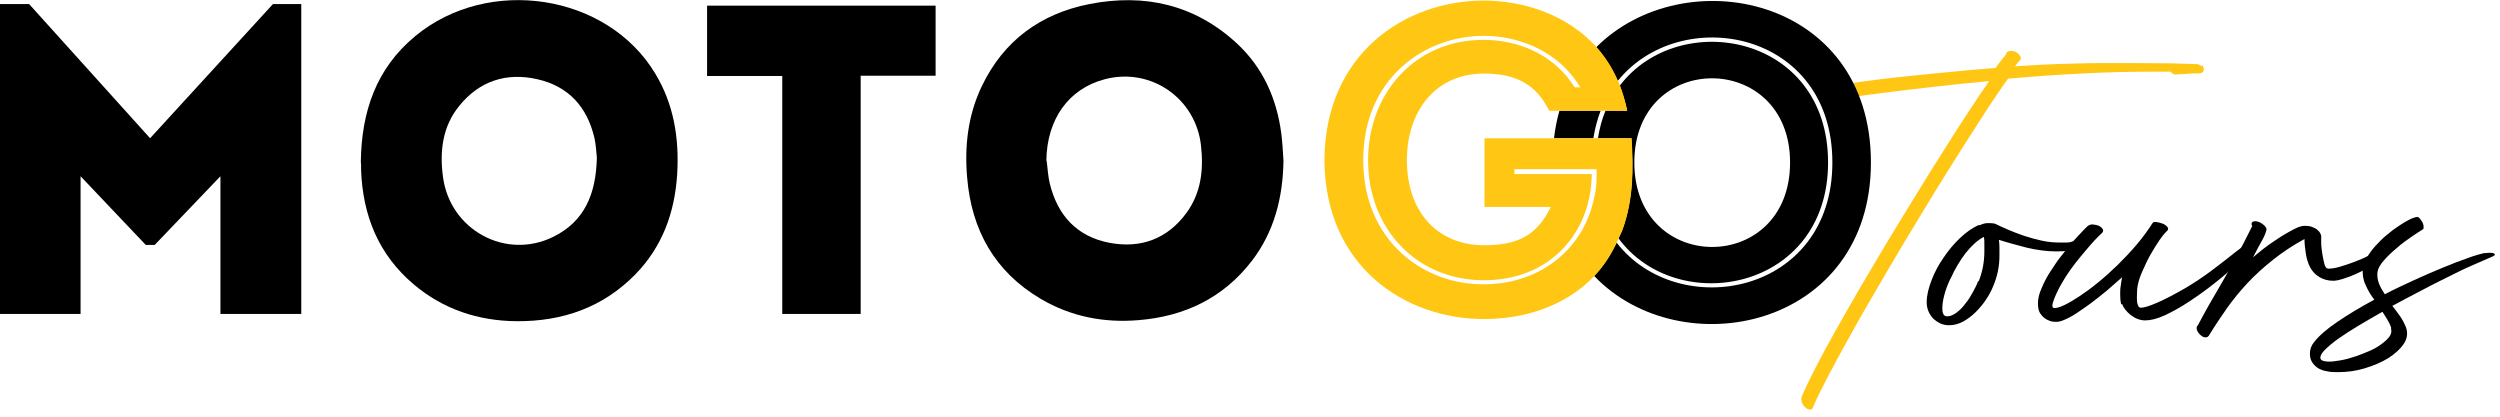 <svg width="180" height="30" viewBox="0 0 180 30" fill="none" xmlns="http://www.w3.org/2000/svg">
<g clip-path="url(#clip0_1314_3203)">
<path d="M142.524 16.22C142.738 16.123 142.932 16.064 143.106 16.064C143.281 16.064 143.456 16.064 143.63 16.103C143.883 16.22 144.193 16.375 144.562 16.53C144.93 16.685 145.318 16.84 145.726 16.976C146.133 17.112 146.56 17.229 147.006 17.326C147.452 17.423 147.879 17.461 148.267 17.461C148.461 17.461 148.636 17.461 148.811 17.461C148.985 17.461 149.14 17.423 149.296 17.364C149.393 17.306 149.509 17.267 149.645 17.248C149.781 17.248 149.897 17.248 149.994 17.287C150.091 17.326 150.149 17.384 150.169 17.461C150.188 17.539 150.169 17.636 150.033 17.752C149.858 17.888 149.625 17.985 149.315 18.024C149.14 18.043 148.946 18.063 148.733 18.082C148.52 18.082 148.306 18.102 148.073 18.102C147.375 18.102 146.657 18.005 145.92 17.83C145.182 17.636 144.523 17.461 143.921 17.267C143.941 17.423 143.96 17.617 143.96 17.83C143.96 18.043 143.96 18.237 143.96 18.412C143.96 19.188 143.805 19.925 143.494 20.643C143.378 20.934 143.203 21.264 142.99 21.575C142.777 21.904 142.524 22.195 142.253 22.467C141.981 22.739 141.671 22.971 141.36 23.146C141.03 23.321 140.701 23.418 140.332 23.418C140.119 23.418 139.905 23.379 139.692 23.282C139.498 23.185 139.323 23.069 139.168 22.913C139.032 22.758 138.916 22.583 138.838 22.389C138.76 22.195 138.722 21.982 138.722 21.749C138.722 21.264 138.857 20.74 139.071 20.178C139.284 19.615 139.575 19.072 139.925 18.567C140.274 18.043 140.662 17.578 141.108 17.151C141.554 16.724 142.001 16.414 142.466 16.2L142.524 16.22ZM142.466 20.255C142.738 19.576 142.874 18.858 142.874 18.102C142.874 17.966 142.874 17.791 142.874 17.578C142.874 17.364 142.874 17.209 142.835 17.054C142.621 17.17 142.389 17.326 142.156 17.539C141.923 17.752 141.71 17.985 141.516 18.237C141.302 18.509 141.127 18.781 140.953 19.072C140.778 19.363 140.623 19.654 140.487 19.964C140.429 20.081 140.351 20.216 140.274 20.41C140.196 20.585 140.138 20.779 140.06 20.992C140.002 21.206 139.944 21.4 139.905 21.613C139.866 21.827 139.847 22.021 139.847 22.195C139.847 22.37 139.866 22.506 139.925 22.622C139.983 22.719 140.06 22.777 140.196 22.777C140.41 22.777 140.642 22.68 140.875 22.506C141.108 22.331 141.322 22.118 141.516 21.846C141.729 21.594 141.904 21.303 142.059 21.012C142.214 20.721 142.35 20.469 142.427 20.236L142.466 20.255Z" fill="black"/>
<path d="M152.73 21.924C152.672 21.711 152.653 21.478 152.653 21.187C152.653 20.993 152.653 20.78 152.692 20.586C152.711 20.392 152.75 20.178 152.789 19.965C152.439 20.275 152.071 20.586 151.702 20.916C151.314 21.226 150.945 21.536 150.577 21.808C150.208 22.08 149.84 22.332 149.49 22.565C149.141 22.797 148.792 22.972 148.481 23.088C148.287 23.166 148.093 23.186 147.899 23.166C147.705 23.166 147.531 23.088 147.376 23.011C147.22 22.933 147.084 22.817 146.968 22.662C146.852 22.526 146.774 22.351 146.755 22.157C146.696 21.75 146.755 21.303 146.968 20.819C147.162 20.333 147.414 19.848 147.725 19.402C147.919 19.111 148.113 18.801 148.346 18.51C148.578 18.219 148.811 17.928 149.044 17.637C149.277 17.365 149.51 17.093 149.723 16.88C149.937 16.647 150.131 16.453 150.286 16.298C150.402 16.201 150.538 16.143 150.693 16.162C150.848 16.181 150.984 16.201 151.12 16.259C151.236 16.317 151.333 16.395 151.392 16.492C151.45 16.589 151.43 16.686 151.353 16.764C151.198 16.919 151.004 17.093 150.79 17.326C150.577 17.559 150.363 17.811 150.131 18.083C149.898 18.355 149.665 18.645 149.432 18.936C149.199 19.247 148.966 19.557 148.753 19.887C148.695 19.984 148.598 20.139 148.462 20.372C148.326 20.605 148.19 20.857 148.074 21.11C147.958 21.362 147.861 21.595 147.802 21.808C147.744 22.021 147.764 22.138 147.861 22.177C148.016 22.196 148.268 22.138 148.598 21.983C148.928 21.827 149.296 21.614 149.704 21.342C150.111 21.071 150.577 20.741 151.042 20.353C151.527 19.965 151.993 19.538 152.478 19.072C152.944 18.607 153.409 18.122 153.836 17.617C154.263 17.113 154.651 16.589 154.981 16.065C155.02 15.988 155.136 15.968 155.272 15.988C155.408 16.007 155.563 16.046 155.718 16.104C155.854 16.162 155.97 16.24 156.048 16.337C156.126 16.434 156.126 16.511 156.048 16.608C155.893 16.744 155.699 16.977 155.485 17.287C155.272 17.598 155.059 17.947 154.845 18.316C154.632 18.684 154.457 19.072 154.283 19.46C154.108 19.848 153.991 20.178 153.933 20.469C153.914 20.527 153.894 20.663 153.875 20.838C153.875 21.012 153.856 21.206 153.856 21.401C153.856 21.595 153.856 21.769 153.914 21.924C153.953 22.08 154.03 22.157 154.147 22.157C154.36 22.157 154.748 22.041 155.33 21.789C155.912 21.536 156.572 21.187 157.348 20.741C157.969 20.372 158.59 19.965 159.211 19.499C159.831 19.034 160.433 18.568 161.015 18.102L161.636 17.637C161.636 17.637 161.791 17.52 161.888 17.501C161.985 17.462 162.063 17.481 162.16 17.501C162.276 17.559 162.218 17.734 161.985 18.025C161.752 18.316 161.422 18.684 160.976 19.092C160.53 19.499 160.025 19.945 159.424 20.411C158.842 20.877 158.24 21.303 157.62 21.711C157.018 22.118 156.436 22.429 155.873 22.701C155.311 22.953 154.845 23.069 154.457 23.069C154.089 23.069 153.739 22.933 153.409 22.681C153.099 22.429 152.886 22.157 152.789 21.886L152.73 21.924Z" fill="black"/>
<path d="M158.24 23.437C158.705 22.545 159.287 21.516 159.986 20.333C160.684 19.149 161.402 17.811 162.159 16.278C162.062 16.084 162.12 15.967 162.314 15.929C162.411 15.929 162.489 15.929 162.605 15.967C162.702 16.006 162.818 16.064 162.896 16.123C162.993 16.2 163.071 16.259 163.129 16.355C163.187 16.433 163.207 16.53 163.168 16.608C163.11 16.841 162.993 17.093 162.818 17.403C162.644 17.694 162.45 18.082 162.217 18.529C162.45 18.334 162.702 18.121 162.974 17.908C163.245 17.694 163.556 17.481 163.847 17.287C164.138 17.093 164.429 16.899 164.72 16.744C165.011 16.569 165.263 16.453 165.477 16.355C165.632 16.297 165.787 16.259 165.962 16.259C166.136 16.259 166.311 16.278 166.466 16.336C166.621 16.394 166.776 16.472 166.893 16.588C167.009 16.685 167.087 16.821 167.126 16.976C167.126 17.035 167.126 17.19 167.126 17.461C167.126 17.714 167.164 17.985 167.203 18.257C167.242 18.529 167.3 18.781 167.358 19.014C167.417 19.246 167.514 19.343 167.65 19.343C167.863 19.343 168.135 19.305 168.464 19.208C168.794 19.111 169.143 18.994 169.512 18.858C169.881 18.723 170.23 18.567 170.579 18.393C170.928 18.238 171.219 18.082 171.452 17.966C171.472 17.966 171.53 17.966 171.607 17.966C171.685 17.966 171.724 18.005 171.724 18.063C171.724 18.257 171.569 18.49 171.278 18.742C170.987 18.994 170.618 19.227 170.211 19.44C169.803 19.654 169.376 19.848 168.969 19.984C168.542 20.139 168.232 20.216 167.999 20.216C167.611 20.216 167.281 20.119 166.99 19.945C166.699 19.77 166.485 19.537 166.33 19.246C166.175 18.955 166.078 18.625 166.02 18.257C165.962 17.888 165.923 17.539 165.923 17.209C165.069 17.675 164.312 18.179 163.633 18.723C162.954 19.266 162.353 19.809 161.81 20.391C161.266 20.973 160.781 21.575 160.335 22.195C159.908 22.816 159.481 23.437 159.093 24.077C159.016 24.233 158.919 24.291 158.802 24.291C158.686 24.291 158.55 24.233 158.453 24.136C158.337 24.039 158.259 23.942 158.201 23.806C158.143 23.67 158.143 23.554 158.201 23.457L158.24 23.437Z" fill="black"/>
<path d="M158.492 4.753C158.492 4.753 158.318 4.618 158.182 4.618C157.716 4.598 157.076 4.579 156.261 4.559C155.466 4.559 154.554 4.54 153.564 4.54C152.885 4.54 152.167 4.54 151.43 4.54C150.693 4.54 149.956 4.559 149.238 4.579C148.52 4.598 147.783 4.618 147.084 4.656C146.386 4.695 145.707 4.734 145.086 4.773C145.144 4.695 145.202 4.618 145.26 4.54C145.319 4.462 145.377 4.385 145.474 4.307C145.532 4.152 145.474 3.977 145.26 3.822C145.144 3.725 144.989 3.667 144.795 3.667C144.601 3.667 144.484 3.725 144.426 3.88L144.484 3.842L144.31 4.074C144.213 4.191 144.096 4.327 143.999 4.462C143.883 4.598 143.786 4.734 143.689 4.889C142.195 5.006 140.779 5.142 139.401 5.277C138.023 5.413 136.743 5.549 135.54 5.685C134.589 5.801 133.736 5.918 132.94 6.034C133.154 6.325 133.348 6.635 133.503 6.965C134.143 6.868 134.803 6.791 135.54 6.694C136.685 6.538 137.926 6.403 139.265 6.247C140.585 6.092 141.923 5.956 143.223 5.84C142.835 6.383 142.369 7.062 141.846 7.877C141.302 8.692 140.72 9.604 140.099 10.593C139.459 11.583 138.8 12.65 138.121 13.756C137.422 14.881 136.743 16.006 136.045 17.151C135.346 18.296 134.686 19.441 134.027 20.547C133.367 21.672 132.766 22.739 132.203 23.728C131.64 24.718 131.155 25.63 130.728 26.464C130.302 27.279 129.972 27.977 129.739 28.521C129.681 28.676 129.681 28.831 129.739 28.986C129.797 29.141 129.894 29.258 130.011 29.355C130.127 29.452 130.224 29.491 130.34 29.491C130.457 29.491 130.515 29.413 130.554 29.277C130.787 28.734 131.116 28.055 131.563 27.201C132.009 26.348 132.513 25.416 133.095 24.369C133.678 23.321 134.298 22.215 134.997 21.032C135.676 19.848 136.394 18.665 137.112 17.442C137.829 16.239 138.567 15.036 139.285 13.853C140.022 12.669 140.701 11.563 141.361 10.535C142.02 9.507 142.622 8.556 143.165 7.722C143.728 6.888 144.193 6.189 144.581 5.665C146.366 5.51 148.132 5.374 149.878 5.297C151.624 5.2 153.293 5.161 154.864 5.161C154.981 5.161 155.097 5.161 155.213 5.161C155.31 5.161 155.427 5.161 155.543 5.161H156.281C156.281 5.161 156.397 5.297 156.494 5.336C156.591 5.374 156.746 5.374 156.94 5.336C156.998 5.336 157.037 5.336 157.057 5.336C157.095 5.336 157.134 5.336 157.192 5.336C157.6 5.297 157.988 5.277 158.376 5.277C158.473 5.277 158.551 5.239 158.609 5.18C158.667 5.103 158.686 5.025 158.667 4.947C158.667 4.851 158.609 4.773 158.551 4.695L158.492 4.753Z" fill="#FFC713"/>
<path d="M178.884 18.237C179 18.218 179.117 18.199 179.252 18.199C179.388 18.199 179.485 18.218 179.543 18.237C179.602 18.257 179.64 18.296 179.621 18.354C179.602 18.412 179.505 18.451 179.33 18.528C178.961 18.684 178.515 18.878 177.991 19.11C177.448 19.343 176.866 19.634 176.245 19.945C175.605 20.255 174.965 20.585 174.266 20.954C173.587 21.303 172.908 21.672 172.248 22.021C172.442 22.273 172.636 22.525 172.811 22.777C172.986 23.03 173.122 23.301 173.219 23.534C173.374 23.942 173.335 24.349 173.083 24.737C172.83 25.125 172.442 25.474 171.957 25.785C171.453 26.095 170.89 26.328 170.25 26.522C169.61 26.716 168.97 26.794 168.349 26.794C168.058 26.794 167.805 26.794 167.553 26.735C167.165 26.677 166.855 26.522 166.641 26.289C166.409 26.056 166.312 25.785 166.312 25.474C166.312 25.164 166.409 24.873 166.622 24.621C166.991 24.155 167.553 23.67 168.329 23.146C169.105 22.622 169.978 22.098 170.949 21.575C170.696 21.245 170.483 20.895 170.328 20.527C170.153 20.178 170.095 19.79 170.114 19.363C170.134 19.091 170.231 18.839 170.405 18.548C170.58 18.276 170.774 17.985 171.026 17.713C171.278 17.442 171.531 17.17 171.822 16.938C172.113 16.685 172.404 16.472 172.695 16.278C172.986 16.084 173.238 15.929 173.471 15.812C173.704 15.696 173.898 15.638 174.033 15.618C174.092 15.618 174.169 15.657 174.227 15.735C174.286 15.812 174.344 15.89 174.402 15.987C174.46 16.084 174.48 16.181 174.499 16.278C174.499 16.375 174.499 16.452 174.48 16.491C174.286 16.608 173.995 16.802 173.645 17.035C173.277 17.287 172.927 17.539 172.578 17.849C172.229 18.14 171.919 18.431 171.647 18.742C171.375 19.052 171.22 19.324 171.181 19.576C171.143 19.848 171.181 20.119 171.278 20.391C171.375 20.663 171.531 20.915 171.705 21.186C172.404 20.818 173.122 20.488 173.839 20.158C174.557 19.828 175.236 19.537 175.896 19.266C176.536 18.994 177.118 18.781 177.662 18.587C178.185 18.393 178.612 18.276 178.942 18.199L178.884 18.237ZM172.171 23.631C172.113 23.418 172.016 23.224 171.899 23.03C171.783 22.836 171.666 22.642 171.531 22.448C170.91 22.797 170.328 23.146 169.765 23.476C169.222 23.806 168.737 24.116 168.329 24.407C167.922 24.698 167.611 24.97 167.379 25.203C167.146 25.435 167.049 25.629 167.068 25.785C167.068 25.862 167.146 25.94 167.262 25.979C167.379 26.017 167.514 26.037 167.689 26.037C167.922 26.037 168.213 25.998 168.543 25.94C168.873 25.882 169.222 25.785 169.571 25.668C169.92 25.552 170.269 25.416 170.619 25.261C170.968 25.106 171.24 24.95 171.492 24.756C171.744 24.562 171.938 24.388 172.054 24.213C172.171 24.038 172.21 23.845 172.151 23.651L172.171 23.631Z" fill="black"/>
<path fill-rule="evenodd" clip-rule="evenodd" d="M25.979 11.699C26.017 8.013 27.104 4.908 29.898 2.6C35.175 -1.766 43.712 -0.446 47.165 5.277C48.523 7.508 48.911 9.972 48.756 12.553C48.581 15.308 47.689 17.772 45.73 19.77C43.401 22.137 40.51 23.146 37.212 23.127C34.438 23.107 31.915 22.273 29.781 20.469C27.24 18.315 26.114 15.502 25.998 12.223C25.998 12.107 25.998 12.009 25.998 11.893C25.998 11.777 25.979 11.68 25.998 11.718L25.979 11.699ZM42.974 11.35C42.936 11.02 42.916 10.457 42.8 9.933C42.276 7.702 40.937 6.208 38.687 5.704C36.475 5.199 34.535 5.82 33.08 7.605C31.857 9.099 31.644 10.884 31.896 12.747C32.401 16.549 36.397 18.742 39.831 17.054C42.082 15.948 42.916 13.969 42.974 11.35Z" fill="black"/>
<path fill-rule="evenodd" clip-rule="evenodd" d="M92.41 11.564C92.372 14.202 91.751 16.686 90.121 18.8C88.064 21.459 85.29 22.778 81.992 23.049C79.489 23.263 77.103 22.797 74.93 21.517C71.612 19.557 69.943 16.55 69.633 12.767C69.439 10.516 69.691 8.304 70.68 6.228C72.252 2.93 74.91 0.99 78.441 0.291C82.418 -0.485 86.027 0.33 89.054 3.124C90.936 4.87 91.925 7.101 92.255 9.623C92.333 10.264 92.372 10.923 92.41 11.564ZM75.356 11.564C75.434 12.126 75.453 12.689 75.589 13.232C76.152 15.522 77.549 17.035 79.877 17.481C82.127 17.908 84.048 17.209 85.426 15.328C86.474 13.892 86.668 12.243 86.474 10.496C86.105 7.082 82.865 4.831 79.547 5.704C76.947 6.383 75.376 8.576 75.337 11.564H75.356Z" fill="black"/>
<path fill-rule="evenodd" clip-rule="evenodd" d="M50.91 0.407H67.363V5.452H61.969V22.603H56.323V5.471H50.91V0.407Z" fill="black"/>
<path d="M112.278 7.975C112.103 8.595 111.967 9.255 111.89 9.954H114.722C114.839 9.236 115.013 8.576 115.246 7.975H112.278Z" fill="black"/>
<path d="M115.052 9.953H117.458C117.593 12.184 117.593 14.338 116.817 16.511C116.74 16.744 116.623 16.938 116.526 17.151C120.736 22.894 131.621 20.973 131.621 11.699C131.621 2.425 120.872 0.562 116.623 6.17C116.837 6.732 117.011 7.334 117.147 7.974H115.595C115.343 8.575 115.168 9.235 115.052 9.953ZM128.885 11.699C128.885 19.809 117.671 19.809 117.671 11.699C117.671 3.589 128.885 3.647 128.885 11.699Z" fill="black"/>
<path d="M114.935 3.415C115.556 4.113 116.08 4.909 116.468 5.84C120.969 0.214 131.931 2.134 131.931 11.699C131.931 21.264 120.834 23.224 116.391 17.462C115.964 18.393 115.421 19.188 114.78 19.867C121.008 26.406 134.706 23.69 134.706 11.699C134.706 -0.291 121.222 -2.93 114.916 3.415H114.935Z" fill="black"/>
<path d="M117.458 9.953H106.884V14.901H111.657C110.629 17.035 109.154 17.656 106.865 17.656C103.469 17.656 101.296 15.231 101.296 11.525C101.296 8.11 103.256 5.297 106.865 5.297C109.135 5.297 110.609 6.073 111.54 7.974H117.167C117.031 7.334 116.856 6.733 116.643 6.17C116.604 6.054 116.546 5.957 116.507 5.84C116.1 4.909 115.576 4.094 114.974 3.415C112.879 1.106 109.833 0.058 106.845 0.039C101.16 0.039 95.398 3.881 95.359 11.525C95.398 19.169 101.141 22.972 106.845 22.972C109.775 22.972 112.724 22.041 114.8 19.868C115.44 19.189 115.964 18.393 116.41 17.462C116.449 17.365 116.507 17.248 116.546 17.151C116.643 16.938 116.74 16.744 116.837 16.511C117.613 14.338 117.613 12.204 117.477 9.953H117.458ZM114.819 14.028C114.567 15.425 114.004 16.647 113.17 17.636C111.696 19.421 109.426 20.469 106.845 20.469C102.499 20.508 98.153 17.345 98.153 11.525C98.153 5.704 102.499 2.581 106.845 2.581C109.232 2.581 111.754 3.57 113.287 5.569C113.461 5.801 113.636 6.034 113.772 6.286H113.384C113.306 6.151 113.19 6.034 113.112 5.898C111.696 3.9 109.29 2.872 106.845 2.872C101.995 2.833 98.502 6.616 98.502 11.544C98.502 16.472 101.995 20.178 106.845 20.178C109.503 20.178 111.657 19.111 113.015 17.345C114.004 16.065 114.586 14.416 114.606 12.534H109.038V12.184H114.955V12.534C114.955 12.534 114.955 12.708 114.955 12.786C114.955 13.213 114.897 13.64 114.839 14.028H114.819Z" fill="#FFC713"/>
<path d="M19.654 0.291H21.691V22.603H15.871V12.689L11.137 17.636H10.496L5.801 12.689V22.603H0V0.291H2.095L10.807 9.953L19.654 0.291Z" fill="black"/>
</g>
<defs>
<clipPath id="clip0_1314_3203">
<rect width="179.64" height="29.51" fill="white"/>
</clipPath>
</defs>
</svg>
